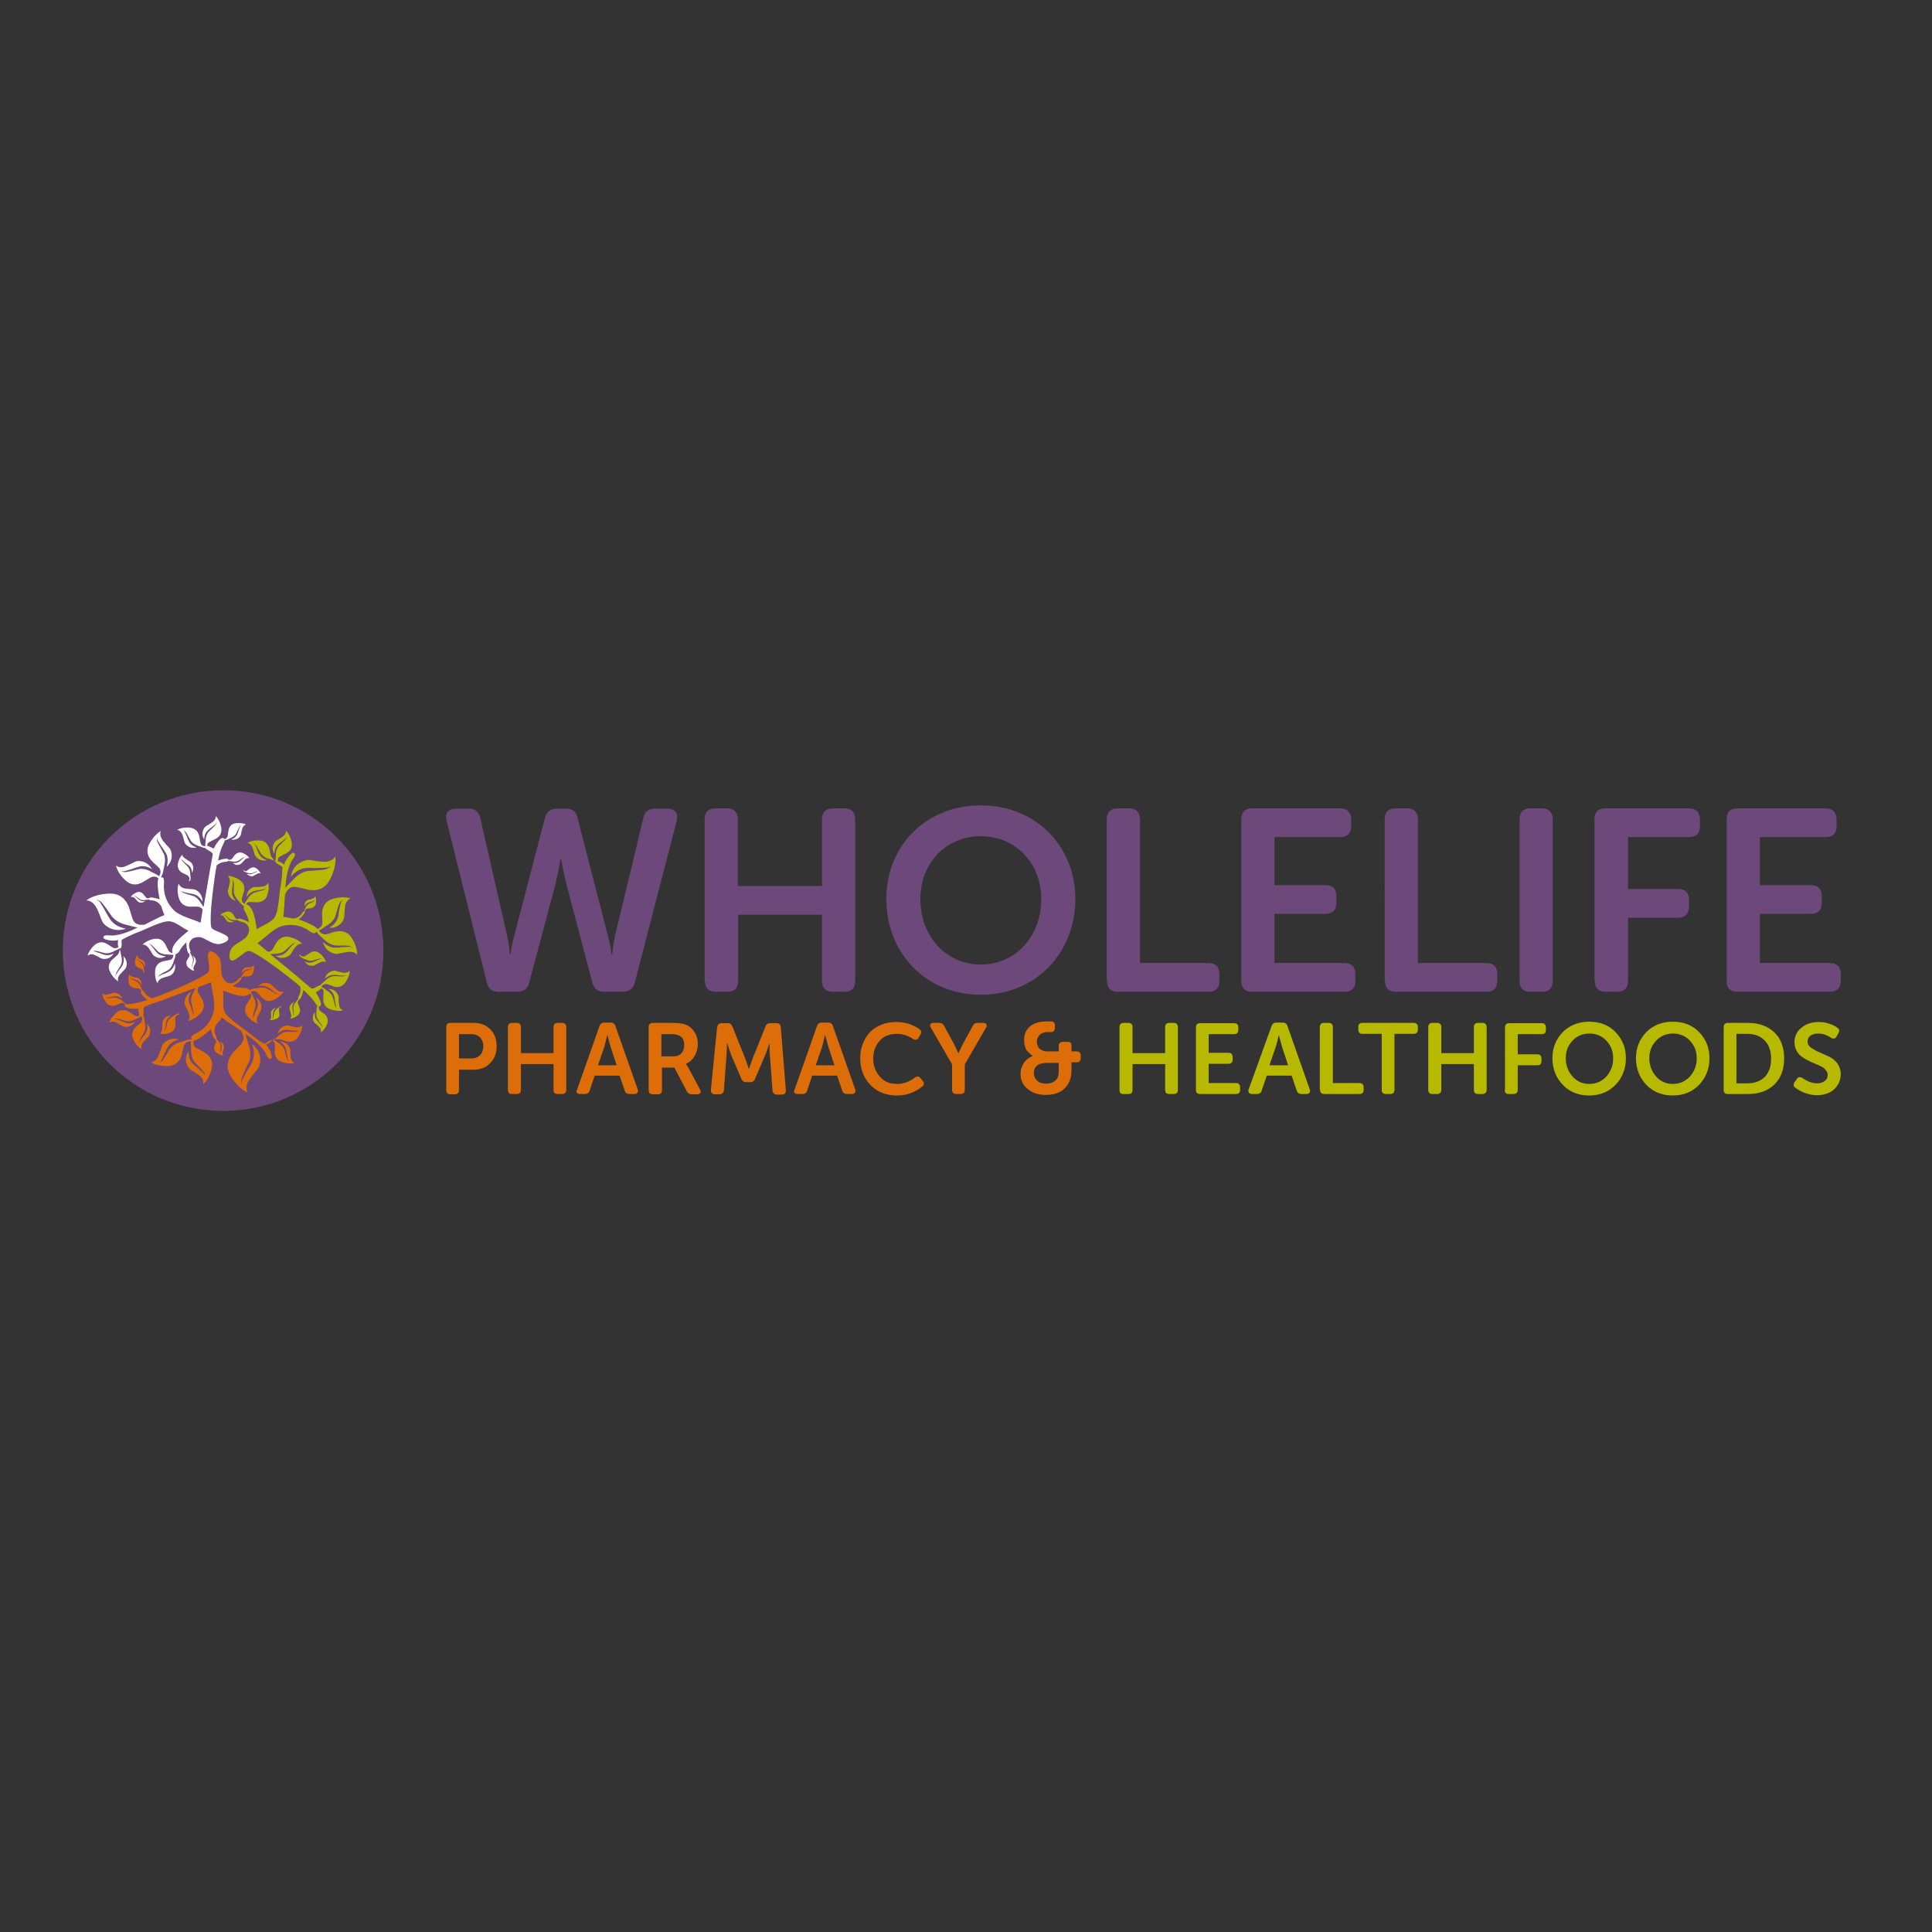 <?xml version="1.0" encoding="utf-8"?>
<!-- Generator: Adobe Illustrator 19.2.1, SVG Export Plug-In . SVG Version: 6.00 Build 0)  -->
<svg version="1.1" id="layer" xmlns="http://www.w3.org/2000/svg" xmlns:xlink="http://www.w3.org/1999/xlink" x="0px" y="0px"
	 viewBox="0 0 652 652" style="enable-background:new 0 0 652 652;" xml:space="preserve">
<rect x="0" y="0" width="652" height="652" fill="#333333" stroke="none"/>
<style type="text/css">
	.st0{fill:#6C487B;}
	.st1{fill-rule:evenodd;clip-rule:evenodd;fill:#DD6D09;}
	.st2{fill-rule:evenodd;clip-rule:evenodd;fill:#B7B800;}
	.st3{fill-rule:evenodd;clip-rule:evenodd;fill:#FFFFFF;}
	.st4{fill:#DD6D09;}
	.st5{fill:#B7B800;}
</style>
<path class="st0" d="M129.4,320.8c0,29.9-24.2,54.1-54.1,54.1c-29.9,0-54.1-24.2-54.1-54.1c0-29.9,24.2-54.1,54.1-54.1
	C105.2,266.6,129.4,290.9,129.4,320.8"/>
<path class="st1" d="M54.7,347.6c0.1-0.4,0.1-0.9,0.1-1.4c0-0.5-0.1-1.1,0.1-1.6c0.5-1.2,1.5-1.7,2.3-1.8c0.2,0,0.3,0,0.5,0
	c0,0,0,0,0,0c0,0,0,0,0,0c-1.6,1-1.6,2.1-1.7,2.5c-0.1,0.5-0.1,1-0.2,1.5c-0.1,0.5-0.1,1.1-0.5,1.5c0,0,0,0,0,0
	c0.2-0.1,0.3-0.3,0.4-0.5c0.3-0.3,0.6-2.1,0.7-2.5c0.2-1.2,1.3-1.9,1.8-2.2c0.6-0.4,1-0.8,1.6-1c0.1,0,0.3-0.1,0.4-0.1
	c0.1,0.1,0.4,0.2,0.4,0.3l-0.2,0.1c-0.1,0.1-0.3,0.1-0.4,0.1c-0.5,0.2-0.8,0.6-0.9,1.1c0,0.3,0.1,1.6,0.1,2c0,1.1-0.3,2-1.2,2.6
	c-0.8,0.5-2.8,1-4.1,0.7c0,0-0.1,0-0.1,0c0,0,0.1,0,0.1,0c0.2-0.1,0.3-0.2,0.5-0.4C54.5,348.1,54.6,347.9,54.7,347.6 M94.3,350.7
	c0.3,0,1.9,0.6,2.3,0.7c1.3,0.3,2.5,0.2,3.4-0.7c0.9-0.8,2-3,2-4.6c0,0,0-0.1,0-0.1c0,0-0.1,0.1-0.1,0.1c-0.2,0.2-0.4,0.3-0.6,0.4
	c-0.3,0.1-0.7,0.2-1,0.2c-0.5,0-1.1-0.2-1.7-0.3c-0.6-0.1-1.3-0.4-1.9-0.3c-1.6,0.2-2.5,1.2-2.8,2.2c-0.1,0.2-0.1,0.4-0.2,0.6
	c0,0,0,0,0,0c0,0,0,0,0,0c1.6-1.6,3-1.3,3.5-1.3c0.6,0,1.2,0.2,1.8,0.2c0.7,0,1.4,0.2,2-0.1c0,0,0,0,0,0c-0.2,0.2-0.5,0.3-0.7,0.4
	c-0.5,0.2-2.6,0.1-3.2,0.1c-1.5-0.1-2.7,1-3.2,1.4c-0.6,0.6-1.2,0.9-1.6,1.6c0,0.1-0.1,0.1-0.1,0.2c-0.6-1.2-2.6,1.1-3.1,0.8
	c-1.8-1-4.1-2.8-5.7-4.1c-1.9-1.5-6.3-4.3-7.5-6.4c-1-1.9-0.3-5.2-0.6-7.4c2.3,0.8,6.2,2.6,8.6,1.4c0.3-0.1,0.5-0.3,0.6-0.5
	c0.3,0.5,0.3,1,0.1,1.5c-0.1,0.3-1.1,1.7-1.3,2.1c-0.7,1.2-0.8,2.3-0.2,3.5c0.5,1,2.3,2.7,3.9,3.1c0,0,0.1,0,0.1,0
	c0,0,0-0.1-0.1-0.1c-0.1-0.2-0.2-0.4-0.3-0.7c-0.1-0.3,0-0.7,0-1c0.1-0.5,0.5-1,0.7-1.5c0.3-0.6,0.8-1.2,0.8-1.8
	c0.2-1.6-0.6-2.7-1.3-3.3c-0.2-0.1-0.4-0.3-0.5-0.4c0,0,0,0,0,0c0,0,0,0,0,0c1.1,2,0.5,3.2,0.3,3.7c-0.2,0.6-0.5,1.1-0.7,1.7
	c-0.2,0.6-0.6,1.3-0.4,1.9c0,0,0,0,0,0c-0.1-0.3-0.1-0.5-0.2-0.8c-0.1-0.5,0.6-2.6,0.7-3.1c0.5-1.4-0.2-2.9-0.5-3.4
	c-0.4-0.7-0.5-1.3-1-1.9c0.1,0,0.2-0.1,0.3-0.1c0.6-0.3,1.2-0.2,1.8,0.2c0.3,0.2,1.3,1.5,1.6,1.8c0.9,0.9,2,1.4,3.3,1.1
	c1.1-0.2,3.2-1.6,4.1-3c0,0,0-0.1,0-0.1c0,0-0.1,0-0.1,0c-0.2,0.1-0.5,0.1-0.7,0.1c-0.3,0-0.7-0.1-1-0.3c-0.5-0.3-0.9-0.7-1.3-1.1
	c-0.5-0.4-0.9-1-1.5-1.3c-1.5-0.6-2.8-0.2-3.5,0.4c-0.2,0.1-0.3,0.3-0.5,0.4c0,0,0,0,0,0l0,0c2.2-0.5,3.2,0.4,3.7,0.6
	c0.5,0.3,1,0.8,1.5,1.1c0.6,0.4,1.1,0.9,1.7,0.9c0,0,0,0,0,0c-0.3,0.1-0.5,0-0.8-0.1c-0.5-0.1-2.3-1.3-2.8-1.5
	c-1.2-0.8-2.8-0.5-3.5-0.4c-0.8,0.2-1.5,0.2-2.2,0.5c-0.2,0.1-0.3,0.2-0.5,0.2c0-0.1-0.1-0.1-0.2-0.2c0,0-0.1,0-0.1,0
	c-0.3-0.3-0.8-0.5-1.6-0.5c-1.3,0-2.6-0.2-3.7-0.6c1.1-0.7,2.3-1.6,2.7-2.2c0,0,0,0,0,0l0,0c0.1-0.1,0.1-0.2,0.1-0.3h0
	c0,0,0-0.1,0-0.1c0.1-0.4,0.4-0.6,0.8-0.7c0.2,0,1.1,0,1.4,0c0.8,0,1.4-0.3,1.7-0.9c0.3-0.6,0.6-2,0.3-2.9c0,0,0,0,0-0.1
	c0,0,0,0,0,0.1c-0.1,0.1-0.1,0.2-0.2,0.3c-0.1,0.1-0.3,0.2-0.5,0.3c-0.3,0.1-0.6,0.1-1,0.1c-0.4,0-0.8,0-1.1,0.1
	c-0.8,0.4-1.1,1.1-1.2,1.6c0,0.1,0,0.2,0,0.4c0,0,0,0,0,0l0,0c0.6-1.1,1.4-1.2,1.7-1.3c0.3-0.1,0.7-0.1,1-0.2
	c0.4-0.1,0.8-0.1,1.1-0.4c0,0,0,0,0,0c-0.1,0.1-0.2,0.2-0.3,0.3c-0.2,0.2-1.4,0.5-1.7,0.6c-0.8,0.2-1.3,1-1.5,1.3
	c-0.2,0.4-0.5,0.7-0.6,1.1c-0.3-0.2-0.7,0.3-1.1,0.8c-0.9,0.9-2.1,1.6-3.7,0.8c-0.9-0.7-1.5-1.7-1.7-2.7c-0.3-2,0-3.8-0.7-5.4
	c-0.7-1.5-4.3-4.3-3.9-0.3c0.5,5,1.2,4.5-2.3,6.6c-3.1,1.8-10.6,5.1-16.5,7.2c-0.9-0.3-1.8-0.8-2.3-1.5c-0.4-0.6-0.7-1.3-1.1-1.1
	c-0.1-0.5-0.3-0.8-0.5-1.3c-0.1-0.4-0.6-1.4-1.5-1.8c-0.3-0.2-1.6-0.7-1.8-1c-0.1-0.1-0.3-0.2-0.3-0.4c0,0,0,0,0,0
	c0.2,0.3,0.7,0.5,1.1,0.6c0.3,0.2,0.8,0.3,1.1,0.4c0.3,0.1,1.2,0.4,1.7,1.8c0,0,0,0,0,0c0,0,0,0,0,0c0-0.1,0-0.3,0-0.4
	c0-0.6-0.2-1.5-1.1-2.1c-0.3-0.2-0.8-0.2-1.2-0.3c-0.3-0.1-0.7-0.2-1.1-0.3c-0.2-0.1-0.4-0.2-0.5-0.4c-0.1-0.1-0.2-0.3-0.2-0.4
	c0,0,0,0,0-0.1c0,0,0,0.1,0,0.1c-0.5,1-0.4,2.6-0.2,3.3c0.3,0.8,0.9,1.2,1.8,1.4c0.3,0.1,1.4,0.2,1.6,0.2c0.4,0.1,0.7,0.4,0.7,0.9
	c0,0,0,0.1,0,0.2l0,0c0,0.1,0,0.2,0,0.4l0,0c0,0,0,0,0,0c0.2,0.6,1.1,1.5,2,2.4c-2.4,0.8-4.3,1.2-5.5,1.3c-0.7,0-1.2,0.1-1.5,0.2
	c0,0,0,0,0-0.1c-0.4-0.5-0.9-0.7-1.4-1.2c-0.4-0.3-1.5-1.1-2.7-1c-0.4,0-2.2,0.3-2.6,0.1c-0.2-0.1-0.4-0.1-0.6-0.2c0,0,0,0,0,0
	c0.5,0.2,1.1,0,1.6,0c0.5-0.1,1-0.2,1.5-0.3c0.4-0.1,1.5-0.3,2.9,0.8c0,0,0,0,0,0c0,0,0,0,0,0c-0.1-0.2-0.1-0.3-0.2-0.5
	c-0.4-0.7-1.1-1.5-2.4-1.6c-0.5,0-1,0.3-1.5,0.4c-0.4,0.1-0.9,0.3-1.3,0.3c-0.3,0-0.6,0-0.8-0.1c-0.2-0.1-0.3-0.2-0.5-0.3
	c0,0,0,0-0.1-0.1c0,0,0,0.1,0,0.1c0.1,1.3,1.2,3.1,1.9,3.6c0.8,0.6,1.8,0.7,2.8,0.3c0.3-0.1,1.6-0.7,1.8-0.7c0.5-0.1,1,0.1,1.3,0.4
	c-0.5,0.4,0,1,0.9,1.3c0.7,0.2,2.3,0.3,3.5,0.2c0,0,0.1,1.5,0.2,2.1c0,0.1,0.1,0.2,0.1,0.3c-0.4,0.2-0.9,0.2-1.4,0
	c-0.3-0.1-1.6-1.1-2-1.3c-1.1-0.7-2.3-0.8-3.5-0.3c-1,0.5-2.7,2.3-3.2,3.9c0,0,0,0.1,0,0.1c0,0,0.1,0,0.1-0.1
	c0.2-0.1,0.4-0.2,0.7-0.3c0.3-0.1,0.7,0,1,0.1c0.5,0.1,1,0.5,1.5,0.7c0.6,0.3,1.1,0.8,1.8,0.9c1.6,0.2,2.7-0.5,3.3-1.3
	c0.1-0.2,0.3-0.3,0.4-0.5c0,0,0,0,0,0c0,0,0,0,0,0c-2,1.1-3.2,0.5-3.7,0.3c-0.6-0.2-1.1-0.5-1.7-0.7c-0.6-0.2-1.3-0.6-1.9-0.4
	c0,0,0,0-0.1,0c0.3-0.1,0.5-0.1,0.8-0.2c0.5-0.1,2.5,0.6,3.1,0.8c1.4,0.5,2.9-0.2,3.5-0.5c0.6-0.3,1.2-0.5,1.8-0.9
	c0.1,0,0.1,0,0.2,0c0,0,0,0.1,0.1,0.1c0.3,0.6,0.2,1.2-0.2,1.8c-0.2,0.3-1.5,1.3-1.8,1.6c-0.9,0.9-1.4,2-1.1,3.3
	c0.2,1.1,1.5,3.3,3,4.1c0,0,0.1,0,0.1,0c0,0,0-0.1,0-0.1c-0.1-0.2-0.1-0.5-0.1-0.7c0-0.3,0.2-0.7,0.3-1c0.3-0.5,0.7-0.9,1.1-1.3
	c0.4-0.5,1-0.9,1.3-1.5c0.6-1.5,0.2-2.8-0.4-3.5c-0.1-0.2-0.3-0.3-0.4-0.5c0,0,0,0,0,0c0,0,0,0,0,0c0.5,2.2-0.4,3.2-0.7,3.7
	c-0.3,0.5-0.8,0.9-1.1,1.4c-0.4,0.6-0.9,1.1-0.9,1.7c0,0,0,0,0,0c-0.1-0.3,0-0.5,0.1-0.8c0.1-0.5,1.3-2.3,1.5-2.8
	c0.8-1.2,0.5-2.8,0.4-3.5c-0.2-0.8-0.1-1.5-0.5-2.2c0,0,0-0.1-0.1-0.1c0.4-0.5-0.2-2.9,0.7-3.2c1.8-0.7,4.5-1.6,5.9-2.1
	c3.7-1.4,7.4-2.8,11.1-4.1c-0.2,0.4-0.4,0.8-0.6,1.3c-0.4,0.6-1.2,2.3-0.8,3.9c0.1,0.6,0.8,2.9,0.7,3.5c-0.1,0.3,0,0.6-0.2,0.9
	c0,0,0,0,0-0.1c0.2-0.7-0.2-1.5-0.4-2.2c-0.2-0.6-0.5-1.3-0.7-1.9c-0.2-0.5-0.8-1.9,0.6-4.2c0,0,0,0,0,0c0,0,0,0,0,0
	c-0.2,0.1-0.4,0.3-0.6,0.4c-0.9,0.6-1.8,1.9-1.7,3.7c0.1,0.7,0.6,1.4,0.9,2c0.2,0.6,0.6,1.2,0.7,1.8c0.1,0.4,0.1,0.8,0,1.2
	c-0.1,0.3-0.2,0.5-0.3,0.7c0,0,0,0.1-0.1,0.1c0.1,0,0.1,0,0.2,0c1.8-0.4,4-2.2,4.6-3.4c0.7-1.3,0.6-2.6-0.1-3.9
	c-0.2-0.5-1.3-2-1.4-2.4c-0.2-0.6-0.1-1.2,0.2-1.7c1.4-0.5,2.8-1,4.2-1.6c0.3,2.8,1.6,7.1,0.9,9.8c-0.6,2.7-2.4,5.5-5.1,7
	c-1.5,0.8-3.2,1.4-2.2,2.5c-0.2,0-0.4,0-0.6,0c-1.1,0-1.9,0.5-3.1,0.8c-0.9,0.2-3,1-4,2.7c-0.4,0.6-1.8,3.3-2.4,3.7
	c-0.3,0.2-0.6,0.5-1,0.6c0,0,0,0,0,0c0.8-0.5,1.1-1.5,1.5-2.3c0.4-0.7,0.7-1.6,1.1-2.3c0.3-0.6,1-2.4,4.1-3.2c0,0,0,0,0.1,0
	c0,0,0,0,0,0c-0.3-0.1-0.6-0.1-0.9-0.2c-1.4-0.2-3.2,0.1-4.6,1.8c-0.5,0.7-0.6,1.7-1,2.5c-0.3,0.7-0.5,1.5-0.9,2.2
	c-0.3,0.4-0.6,0.8-1,1c-0.3,0.2-0.6,0.3-0.9,0.4c0,0-0.1,0-0.2,0c0.1,0,0.1,0.1,0.1,0.1c1.9,1.2,5.4,1.4,6.9,1
	c1.7-0.5,2.8-1.8,3.3-3.5c0.2-0.6,0.6-2.9,0.8-3.3c0.4-0.9,1.1-1.3,2-1.4c0.1,0,0.3,0,0.4,0c-0.2,1,0,1.8,0,2.9
	c0,0.9,0.1,3.2,1.6,4.6c0.5,0.6,2.7,2.6,2.9,3.3c0.1,0.4,0.3,0.7,0.3,1.1c0,0,0,0,0-0.1c-0.2-0.9-1.1-1.4-1.8-2.1
	c-0.6-0.6-1.3-1.1-1.9-1.6c-0.5-0.5-2-1.6-2-4.7c0,0,0,0,0-0.1c0,0,0,0,0,0c-0.1,0.3-0.3,0.5-0.4,0.8c-0.6,1.3-0.8,3.1,0.5,4.9
	c0.5,0.7,1.5,1.1,2.2,1.6c0.6,0.5,1.4,0.9,1.9,1.4c0.3,0.4,0.6,0.8,0.7,1.2c0.1,0.3,0.1,0.7,0.1,1c0,0,0,0.1,0,0.2
	c0.1,0,0.1-0.1,0.2-0.1c1.7-1.6,2.8-4.8,2.8-6.4c0-1.8-1-3.1-2.5-4.1c-0.5-0.3-2.6-1.4-3-1.6c-0.7-0.5-0.9-1.3-0.8-2.1l0,0
	c0,0,0,0,0,0c0-0.1,0-0.1,0-0.2c0,0,0,0,0-0.1c1,0,3.6-1.8,5.9-3.9c0.2,1.2,0.7,2.6,1,3.1c0,0,0,0,0,0l0,0c0.1,0.1,0.2,0.2,0.3,0.2
	c0,0,0.1,0.1,0.1,0.1c0.3,0.3,0.4,0.6,0.3,0.9c0,0.2-0.4,1-0.5,1.3c-0.2,0.7-0.2,1.4,0.3,2c0.4,0.5,1.6,1.3,2.6,1.3c0,0,0,0,0.1,0
	c0,0,0,0,0,0c-0.1-0.1-0.2-0.2-0.2-0.3c-0.1-0.2-0.1-0.4-0.1-0.6c0-0.3,0.1-0.6,0.2-0.9c0.1-0.3,0.3-0.7,0.3-1.1
	c-0.1-0.9-0.6-1.5-1.1-1.7c-0.1-0.1-0.2-0.1-0.3-0.1c0,0,0,0,0,0l0,0c0.8,1,0.6,1.8,0.6,2c0,0.3-0.1,0.7-0.2,1c0,0.4-0.2,0.8,0,1.1
	c0,0,0,0,0,0c-0.1-0.1-0.1-0.3-0.2-0.4c-0.1-0.3,0.1-1.5,0.1-1.8c0.1-0.8-0.4-1.6-0.7-1.9c-0.3-0.4-0.5-0.7-0.8-1
	c0.3-0.2-0.1-0.8-0.3-1.3c-0.6-1.2-0.2-2.9,0.4-3.6c0.7-0.8,1.4-1.5,1.8-2.2c1.7,1.4,4,2.8,6.3,4.3l0,0c0.2,0.3,0.4,0.6,0.5,0.9
	c0.6,1.1,0.7,2.2,0,3.3c-0.3,0.5-2.5,2.7-3.1,3.4c-1.6,1.9-2.2,4-1.5,6.3c0.7,2.1,3.5,5.8,6.3,7c0.1,0,0.1,0,0.2,0.1
	c0-0.1-0.1-0.1-0.1-0.2c-0.2-0.4-0.3-0.9-0.3-1.3c0-0.7,0.1-1.3,0.4-1.9c0.4-0.9,1.2-1.8,1.8-2.6c0.7-1,1.8-1.9,2.1-3
	c0.9-2.9-0.2-5.2-1.5-6.5c-0.3-0.3-0.6-0.6-0.9-0.8c0,0,0,0,0,0c0,0,0,0,0,0.1c1.4,4-0.1,6.1-0.5,6.9c-0.5,1-1.2,1.9-1.7,2.9
	c-0.6,1.1-1.4,2.2-1.4,3.4c0,0,0,0.1,0,0.1c-0.2-0.5-0.1-1,0-1.5c0-1,1.9-4.5,2.3-5.5c1.3-2.4,0.5-5.4,0-6.5c-0.4-1.2-0.5-2.3-1-3.4
	c2.6,1.8,5,3.7,6.4,5.8c1,1.5,1.2,3.2,2.4,2.5c0.6-0.4-0.8-3.9-1.9-4.7c0.5-0.1,1.6-0.6,2-1.3c0,0,0.1,0,0.1,0c0,0,0,0,0,0l0,0
	c0.6,0.3,0.9,0.7,1,1.3c0,0.3-0.1,2-0.1,2.4c0,1.3,0.5,2.4,1.6,3.1c1,0.6,3.4,1.2,5,0.7c0,0,0.1,0,0.1-0.1c0,0-0.1,0-0.1,0
	c-0.2-0.1-0.4-0.3-0.6-0.4c-0.2-0.3-0.4-0.6-0.5-0.9c-0.2-0.5-0.1-1.1-0.2-1.7c-0.1-0.6,0.1-1.4-0.2-1.9c-0.6-1.5-1.9-2-2.8-2.2
	c-0.2,0-0.4,0-0.6,0c0,0,0,0,0,0c0,0,0,0,0,0c1.9,1.2,2.1,2.5,2.2,3c0.1,0.6,0.2,1.2,0.3,1.8c0.1,0.6,0.2,1.4,0.6,1.9c0,0,0,0,0,0
	c-0.2-0.1-0.4-0.4-0.5-0.6c-0.3-0.4-0.8-2.5-0.9-3c-0.3-1.4-1.7-2.4-2.2-2.7c-0.7-0.4-1.1-0.9-1.8-1.1c0.1-0.1,0.1-0.2,0.2-0.2
	C93.1,350.9,93.6,350.6,94.3,350.7 M46.7,326.6c0.2,0.1,1,0.4,1.2,0.5c0.3,0.2,0.4,0.5,0.4,0.8c0,0.1,0,0.2,0,0.3l0,0.2
	c0,0,0.2-0.1,0.3-0.2c0-0.1,0-0.2,0-0.3c0.1-0.4-0.1-0.8-0.1-1.2c0-0.3-0.2-1.2-0.8-1.7c-0.2-0.2-1.1-0.9-1.3-1.1
	c-0.1-0.1-0.2-0.2-0.2-0.4c0,0,0,0,0,0c0.1,0.3,0.5,0.5,0.8,0.7c0.2,0.2,0.5,0.3,0.8,0.5c0.2,0.2,0.8,0.5,1,1.7c0,0,0,0,0,0
	c0,0,0,0,0,0c0-0.1,0.1-0.2,0.1-0.3c0.2-0.5,0.1-1.2-0.4-1.8c-0.2-0.2-0.6-0.3-0.9-0.5c-0.3-0.1-0.6-0.3-0.8-0.5
	c-0.1-0.1-0.3-0.3-0.3-0.4c-0.1-0.1-0.1-0.2-0.1-0.4c0,0,0,0,0-0.1c0,0,0,0-0.1,0c-0.6,0.7-0.8,2-0.8,2.6
	C45.7,325.9,46.1,326.3,46.7,326.6"/>
<path class="st2" d="M108.5,324.6c-0.4,0.1-0.8,0.4-1.3,0.6c-0.5,0.2-0.9,0.6-1.4,0.7c-1.3,0.2-2.2-0.4-2.7-1.1
	c-0.1-0.1-0.2-0.3-0.3-0.4l0,0l0,0c1.6,0.9,2.6,0.4,3,0.2c0.5-0.2,0.9-0.4,1.4-0.6c0.5-0.2,1-0.5,1.6-0.4c0,0,0,0,0,0
	c-0.2-0.1-0.4-0.1-0.6-0.1c-0.4-0.1-2.1,0.5-2.5,0.6c-1.1,0.4-2.3-0.2-2.8-0.4c-0.6-0.3-1.2-0.4-1.6-0.9c-0.1-0.1-0.2-0.2-0.3-0.3
	c0-0.1,0-0.4,0-0.5l0.2,0.2c0.1,0.1,0.2,0.2,0.3,0.3c0.4,0.3,0.9,0.4,1.4,0.2c0.2-0.1,1.3-0.9,1.7-1.1c0.9-0.6,1.9-0.7,2.8-0.2
	c0.8,0.4,2.2,1.9,2.6,3.2c0,0,0,0.1,0,0.1c0,0-0.1,0-0.1,0c-0.2-0.1-0.3-0.2-0.5-0.2C109.1,324.5,108.8,324.5,108.5,324.6
	 M91.4,288.8c-0.1-0.3-0.4-1.9-0.5-2.4c-0.4-1.3-1.1-2.2-2.3-2.6c-1.1-0.3-3.6-0.3-5,0.6c0,0-0.1,0-0.1,0.1c0,0,0.1,0,0.1,0
	c0.2,0,0.5,0.1,0.7,0.3c0.3,0.2,0.5,0.5,0.7,0.8c0.3,0.5,0.4,1.1,0.6,1.6c0.2,0.6,0.3,1.4,0.7,1.8c1,1.3,2.3,1.5,3.3,1.4
	c0.2,0,0.4-0.1,0.6-0.1c0,0,0,0,0,0c0,0,0,0,0,0c-2.2-0.6-2.6-1.9-2.9-2.4c-0.3-0.5-0.5-1.1-0.7-1.7c-0.3-0.6-0.5-1.3-1.1-1.6
	c0,0,0,0,0,0c0.3,0.1,0.5,0.3,0.7,0.5c0.4,0.3,1.4,2.2,1.7,2.7c0.7,1.3,2.2,1.9,2.8,2c0.8,0.2,1.4,0.6,2.2,0.6c0.1,0,0.2,0,0.2,0
	c-0.7,1.1,2.2,1.7,2.2,2.3c0,2.1-0.3,4.9-0.7,7c-0.4,2.3-0.6,7.6-1.8,9.7c-1.1,1.9-4.3,2.9-6.1,4.2c-0.5-2.3-0.8-6.7-3-8.2
	c-0.3-0.2-0.5-0.2-0.7-0.2c0.3-0.5,0.7-0.8,1.3-0.8c0.3,0,2,0.1,2.4,0.1c1.3,0,2.4-0.5,3.1-1.5c0.6-1,1.2-3.4,0.7-5
	c0,0,0-0.1-0.1-0.1c0,0,0,0.1,0,0.1c-0.1,0.2-0.3,0.4-0.4,0.6c-0.3,0.2-0.6,0.4-0.9,0.5c-0.5,0.1-1.1,0.1-1.7,0.2
	c-0.6,0.1-1.4-0.1-1.9,0.1c-1.5,0.6-2.1,1.8-2.2,2.8c0,0.2,0,0.4-0.1,0.6c0,0,0,0,0,0c0,0,0,0,0,0c1.2-1.9,2.5-2,3-2.2
	c0.6-0.1,1.2-0.1,1.8-0.3c0.6-0.1,1.4-0.2,1.9-0.6c0,0,0,0,0,0c-0.1,0.2-0.4,0.4-0.6,0.5c-0.4,0.3-2.5,0.7-3,0.9
	c-1.4,0.3-2.4,1.6-2.7,2.2c-0.4,0.7-0.9,1.1-1.1,1.8c-0.1-0.1-0.2-0.1-0.2-0.2c-0.5-0.4-0.8-0.9-0.7-1.6c0-0.3,0.6-1.9,0.7-2.3
	c0.3-1.3,0.2-2.5-0.7-3.4c-0.8-0.9-3-2-4.6-2c0,0-0.1,0-0.1,0c0,0,0.1,0.1,0.1,0.1c0.2,0.2,0.3,0.4,0.4,0.6c0.1,0.3,0.2,0.7,0.2,1
	c0,0.5-0.2,1.1-0.3,1.7c-0.1,0.6-0.4,1.3-0.4,1.9c0.2,1.6,1.2,2.5,2.1,2.9c0.2,0.1,0.4,0.1,0.6,0.2c0,0,0,0,0,0c0,0,0,0,0,0
	c-1.6-1.7-1.3-3-1.3-3.5c0-0.6,0.2-1.2,0.2-1.8c0-0.7,0.2-1.4-0.1-2c0,0,0,0,0,0c0.2,0.2,0.2,0.5,0.4,0.7c0.2,0.5,0.1,2.6,0.1,3.2
	c-0.1,1.5,1,2.7,1.4,3.2c0.6,0.6,0.9,1.2,1.6,1.7c0.1,0.1,0.3,0.2,0.4,0.3c0,0.1,0,0.2-0.1,0.2c0,0,0,0,0.1,0.1
	c-0.1,0.4,0,1,0.4,1.6c0.7,1.1,1.1,2.3,1.3,3.5c-1.1-0.6-2.6-1.2-3.2-1.2l0,0l0,0c-0.1,0-0.3,0-0.3,0.1v0c0,0-0.1,0-0.1,0
	c-0.4,0.1-0.7,0-1-0.3c-0.1-0.1-0.5-1-0.7-1.2c-0.4-0.6-1-1-1.7-1c-0.7,0-2,0.5-2.6,1.2c0,0,0,0,0,0.1c0,0,0,0,0.1,0
	c0.1,0,0.3,0,0.4,0c0.2,0.1,0.4,0.2,0.5,0.3c0.2,0.2,0.4,0.5,0.6,0.8c0.2,0.3,0.4,0.7,0.7,0.9c0.7,0.5,1.5,0.4,2,0.2
	c0.1,0,0.2-0.1,0.3-0.2c0,0,0,0,0,0c0,0,0,0,0,0c-1.3,0-1.8-0.6-2-0.8c-0.2-0.2-0.4-0.5-0.7-0.8c-0.3-0.3-0.5-0.6-0.9-0.7
	c0,0,0,0,0,0c0.2,0,0.3,0.1,0.4,0.1c0.3,0.1,1.1,1,1.4,1.2c0.6,0.6,1.5,0.6,1.9,0.6c0.5,0,0.8,0.1,1.3,0c0,0.4,0.6,0.4,1.2,0.6
	c1.2,0.3,2.4,1,2.5,2.8c-0.2,1.2-0.7,2.2-1.5,2.8c-1.6,1.3-3.3,1.8-4.4,3.3c-1,1.3-1.6,5.9,1.7,3.5c4.1-2.9,3.3-3.3,6.9-1.3
	c3.1,1.8,9.7,6.6,14.5,10.7c0.2,0.9,0.2,1.9-0.2,2.7c-0.3,0.6-0.7,1.3-0.4,1.5c-0.4,0.3-0.6,0.7-0.9,1.1c-0.3,0.3-0.9,1.2-0.8,2.1
	c0,0.3,0.2,1.8,0.1,2.1c-0.1,0.2-0.1,0.3-0.2,0.5c0,0,0,0,0,0c0.2-0.4,0-0.9,0-1.3c0-0.4-0.2-0.8-0.2-1.2c0-0.3-0.3-1.2,0.7-2.3l0,0
	c0,0,0,0,0,0c-0.1,0.1-0.3,0.1-0.4,0.2c-0.6,0.3-1.2,0.9-1.3,2c0,0.4,0.2,0.8,0.3,1.2c0.1,0.4,0.2,0.7,0.3,1.1c0,0.2,0,0.5-0.1,0.7
	c-0.1,0.1-0.1,0.3-0.3,0.4c0,0,0,0-0.1,0.1c0,0,0.1,0,0.1,0c1.1-0.1,2.5-0.9,2.9-1.5c0.5-0.7,0.6-1.4,0.3-2.3
	c-0.1-0.3-0.5-1.3-0.6-1.5c-0.1-0.4,0.1-0.8,0.4-1.1c0,0,0.1-0.1,0.1-0.1h0c0.1,0,0.2-0.1,0.3-0.2l0,0c0,0,0,0,0,0
	c0.4-0.5,0.8-1.7,1.1-3c1.8,1.7,3.2,3.1,3.8,4.1c0.3,0.6,0.7,1,0.9,1.2c0,0,0,0,0,0.1c-0.3,0.6-0.2,1.2-0.3,1.8
	c-0.1,0.5-0.2,1.9,0.5,2.8c0.2,0.4,1.3,1.8,1.4,2.2c0,0.2,0.1,0.4,0.1,0.6c0,0,0,0,0,0c-0.1-0.5-0.5-0.9-0.8-1.4
	c-0.3-0.4-0.7-0.7-1-1.1c-0.2-0.3-1-1.1-0.7-2.9c0,0,0,0,0,0c0,0,0,0,0,0c-0.1,0.1-0.2,0.3-0.3,0.4c-0.4,0.7-0.7,1.7-0.1,2.9
	c0.2,0.4,0.8,0.8,1.1,1.1c0.3,0.3,0.7,0.6,1,1c0.2,0.2,0.3,0.5,0.3,0.8c0,0.2,0,0.4,0,0.6c0,0,0,0,0,0.1c0,0,0.1,0,0.1-0.1
	c1.1-0.7,2.1-2.5,2.2-3.5c0.1-1-0.3-1.9-1.1-2.6c-0.3-0.2-1.4-1-1.6-1.2c-0.4-0.4-0.4-0.9-0.3-1.4c0.6,0.2,0.9-0.5,0.6-1.5
	c-0.2-0.7-0.9-2.1-1.6-3.2c0,0,1.3-0.8,1.7-1.2c0.1-0.1,0.2-0.2,0.2-0.2c0.4,0.3,0.7,0.6,0.7,1.2c0,0.3-0.1,2-0.1,2.4
	c0,1.3,0.4,2.4,1.5,3.1c1,0.6,3.4,1.2,5,0.8c0,0,0.1,0,0.1-0.1c0,0-0.1,0-0.1,0c-0.2-0.1-0.4-0.3-0.6-0.4c-0.2-0.3-0.4-0.6-0.5-0.9
	c-0.1-0.5-0.1-1.1-0.2-1.7c-0.1-0.6,0.1-1.4-0.1-1.9c-0.6-1.5-1.8-2.1-2.8-2.2c-0.2,0-0.4,0-0.6-0.1c0,0,0,0,0,0c0,0,0,0,0,0
	c1.9,1.2,2,2.6,2.1,3.1c0.1,0.6,0.1,1.2,0.3,1.8c0.1,0.6,0.1,1.4,0.6,1.9c0,0,0,0,0,0c-0.2-0.2-0.4-0.4-0.5-0.6
	c-0.3-0.4-0.7-2.5-0.9-3c-0.3-1.4-1.6-2.4-2.2-2.7c-0.6-0.4-1-0.8-1.6-1.1c0-0.1,0-0.1-0.1-0.2c0,0,0.1-0.1,0.1-0.1
	c0.4-0.5,1-0.8,1.6-0.7c0.3,0,1.9,0.6,2.3,0.8c1.3,0.4,2.5,0.2,3.4-0.6c0.9-0.8,2.1-3,2.1-4.6c0,0,0-0.1,0-0.1c0,0-0.1,0.1-0.1,0.1
	c-0.2,0.2-0.4,0.3-0.6,0.4c-0.3,0.1-0.7,0.2-1,0.2c-0.5,0-1.1-0.2-1.7-0.3c-0.6-0.1-1.3-0.5-1.9-0.4c-1.6,0.2-2.5,1.2-2.9,2.1
	c-0.1,0.2-0.1,0.4-0.2,0.6l0,0c0,0,0,0,0,0c1.7-1.5,3-1.3,3.5-1.3c0.6,0,1.2,0.2,1.8,0.2c0.7,0,1.4,0.2,2-0.1c0,0,0,0,0.1,0
	c-0.2,0.2-0.5,0.2-0.7,0.3c-0.5,0.2-2.6,0-3.2,0c-1.5-0.1-2.7,0.9-3.2,1.4c-0.6,0.6-1.2,0.9-1.7,1.6c0,0,0,0.1-0.1,0.1
	c-0.7-0.1-2.4,1.6-3.1,1c-1.5-1.2-3.7-3.1-4.7-4c-3-2.5-6.1-5-9.1-7.5c0.4,0,0.9-0.1,1.4-0.1c0.7,0,2.6-0.1,3.7-1.2
	c0.5-0.4,2.2-2.2,2.7-2.3c0.3-0.1,0.6-0.3,0.9-0.3c0,0,0,0,0,0c-0.7,0.2-1.2,0.9-1.7,1.4c-0.5,0.5-0.9,1.1-1.3,1.5
	c-0.4,0.4-1.3,1.6-3.9,1.6c0,0,0,0,0,0c0,0,0,0,0,0c0.2,0.1,0.4,0.2,0.6,0.3c1,0.5,2.5,0.6,4-0.4c0.6-0.4,0.9-1.2,1.3-1.8
	c0.4-0.5,0.7-1.1,1.2-1.5c0.3-0.3,0.6-0.5,1-0.6c0.3-0.1,0.5-0.1,0.8-0.1c0,0,0.1,0,0.1,0c0,0-0.1-0.1-0.1-0.1
	c-1.3-1.4-3.9-2.3-5.2-2.3c-1.5,0-2.6,0.8-3.4,2c-0.3,0.4-1.1,2.1-1.4,2.4c-0.4,0.5-0.9,0.7-1.5,0.7c-1.2-1-2.3-1.9-3.5-2.9
	c2.3-1.6,5.4-4.9,8-5.7c2.7-0.8,5.9-0.6,8.6,1c1.4,0.9,2.8,2.1,3.3,0.7c0.1,0.2,0.2,0.4,0.3,0.5c0.6,0.9,1.4,1.4,2.2,2.2
	c0.6,0.6,2.3,2.1,4.4,2.1c0.7,0,3.7-0.1,4.4,0.2c0.3,0.2,0.7,0.2,1,0.5c0,0,0,0-0.1,0c-0.8-0.5-1.8-0.2-2.7-0.2
	c-0.8,0-1.7,0.2-2.5,0.2c-0.7,0-2.5,0.3-4.8-1.9c0,0,0,0,0,0c0,0,0,0,0,0c0.1,0.3,0.2,0.6,0.3,0.9c0.5,1.3,1.7,2.7,3.9,3.1
	c0.8,0.1,1.8-0.3,2.7-0.4c0.8-0.1,1.6-0.3,2.3-0.3c0.5,0,1,0.1,1.4,0.3c0.3,0.1,0.6,0.4,0.8,0.6c0,0,0.1,0.1,0.1,0.1
	c0-0.1,0-0.1,0-0.2c0.1-2.3-1.5-5.4-2.6-6.5c-1.3-1.2-2.9-1.5-4.7-1.1c-0.6,0.1-2.8,0.9-3.2,0.9c-0.9,0.1-1.7-0.3-2.2-1
	c-0.1-0.1-0.1-0.2-0.2-0.3c0.9-0.3,1.6-1,2.5-1.5c0.8-0.5,2.7-1.7,3.2-3.7c0.2-0.7,0.9-3.6,1.4-4.2c0.2-0.3,0.4-0.6,0.8-0.8
	c0,0,0,0,0,0.1c-0.6,0.6-0.7,1.7-0.9,2.6c-0.2,0.8-0.3,1.7-0.4,2.5c-0.2,0.7-0.4,2.5-3.1,4.1c0,0,0,0,0,0c0,0,0,0,0,0
	c0.3,0,0.6,0,0.9,0c1.4-0.1,3.1-0.9,4-2.9c0.3-0.8,0.2-1.8,0.3-2.7c0.1-0.8,0.1-1.6,0.3-2.3c0.1-0.5,0.4-0.9,0.7-1.3
	c0.2-0.3,0.5-0.4,0.8-0.6c0,0,0.1,0,0.1-0.1c-0.1,0-0.1-0.1-0.2-0.1c-2.2-0.7-5.6,0-7,0.8c-1.5,0.9-2.2,2.4-2.3,4.3
	c0,0.6,0.1,2.9,0.1,3.4c-0.1,0.9-0.6,1.4-1.4,1.8l0,0c0,0,0,0,0,0c-0.1,0-0.1,0.1-0.2,0.1c0,0,0,0-0.1,0c-0.5-0.9-3.4-2.2-6.3-3.2
	c1-0.8,1.9-1.9,2.1-2.4c0,0,0,0,0,0v0c0-0.1,0.1-0.2,0-0.3c0,0,0,0,0,0c0,0,0-0.1,0-0.1c0.1-0.4,0.3-0.6,0.6-0.8
	c0.2-0.1,1.1-0.2,1.4-0.2c0.7-0.1,1.3-0.5,1.6-1.2c0.2-0.6,0.3-2-0.1-2.9c0,0,0,0,0-0.1c0,0,0,0,0,0.1c0,0.1-0.1,0.3-0.2,0.4
	c-0.1,0.2-0.3,0.3-0.5,0.4c-0.3,0.1-0.6,0.2-0.9,0.3c-0.3,0.1-0.8,0.1-1.1,0.3c-0.8,0.5-0.9,1.3-0.9,1.8c0,0.1,0,0.2,0,0.4
	c0,0,0,0,0,0c0,0,0,0,0,0c0.5-1.2,1.2-1.4,1.5-1.5c0.3-0.1,0.7-0.2,1-0.3c0.3-0.2,0.8-0.2,1-0.5c0,0,0,0,0,0
	c-0.1,0.2-0.2,0.2-0.3,0.4c-0.2,0.2-1.3,0.7-1.6,0.8c-0.8,0.3-1.1,1.2-1.3,1.5c-0.2,0.4-0.4,0.7-0.4,1.2c-0.3-0.2-0.6,0.4-1,0.9
	c-0.7,1.1-2.4,1.7-3.3,1.4c-1-0.2-2-0.4-2.8-0.5c0.3-2.2,0.4-4.9,0.6-7.6l0,0c0.2-0.3,0.3-0.6,0.5-0.9c0.7-1.1,1.6-1.7,2.9-1.6
	c0.6,0,3.6,0.8,4.5,1c2.5,0.4,4.6-0.1,6.2-1.9c1.4-1.6,3.2-5.9,2.9-9c0-0.1,0-0.1-0.1-0.3c-0.1,0.1-0.1,0.1-0.1,0.2
	c-0.3,0.4-0.6,0.7-1,0.9c-0.6,0.3-1.2,0.5-1.9,0.6c-1,0.1-2.1-0.1-3.2-0.2c-1.2-0.1-2.5-0.6-3.6-0.3c-2.9,0.7-4.4,2.7-4.9,4.5
	c-0.1,0.4-0.2,0.8-0.3,1.2c0,0,0,0,0,0c0,0,0,0,0-0.1c2.8-3.2,5.3-3,6.3-3c1.1,0,2.3,0.1,3.4,0c1.2-0.1,2.6,0.1,3.7-0.5
	c0,0,0.1,0,0.1,0c-0.4,0.4-0.8,0.5-1.3,0.8c-0.8,0.5-4.9,0.6-5.9,0.7c-2.7,0.1-4.9,2.3-5.7,3.2c-0.9,1-1.7,1.6-2.4,2.6
	c0.2-3.1,0.7-6.2,1.8-8.5c0.8-1.7,2.2-2.7,1-3.4c-0.6-0.4-3,2.6-3.2,4c-0.4-0.4-1.4-1.1-2.1-1.1c0,0,0-0.1,0-0.1c0,0,0,0,0,0h0
	c-0.1-0.6,0.1-1.1,0.6-1.5c0.3-0.2,1.8-0.9,2.2-1.1c1.2-0.7,1.9-1.6,1.9-2.9c0-1.2-0.7-3.5-1.9-4.7c0,0-0.1,0-0.1-0.1
	c0,0,0,0.1,0,0.1c0,0.3,0,0.5-0.1,0.7c-0.1,0.3-0.3,0.6-0.6,0.9c-0.4,0.4-0.9,0.7-1.4,1c-0.5,0.4-1.2,0.6-1.6,1.1
	c-1,1.3-0.9,2.6-0.5,3.5c0.1,0.2,0.2,0.4,0.3,0.6l0,0c0,0,0,0,0,0c0-2.3,1.2-3.1,1.5-3.4c0.4-0.4,1-0.7,1.4-1.1
	c0.5-0.5,1.1-0.8,1.3-1.5c0,0,0,0,0,0c0,0.3-0.2,0.5-0.3,0.8c-0.2,0.5-1.8,1.9-2.2,2.3c-1.1,1-1.2,2.6-1.2,3.3
	c0,0.8-0.2,1.4-0.1,2.1c-0.1,0-0.2,0-0.3,0C92.2,289.7,91.7,289.4,91.4,288.8 M94.3,342c0-0.2-0.2-1.1-0.2-1.3
	c0-0.4,0.2-0.6,0.5-0.8c0.1,0,0.2-0.1,0.3-0.1l0.2,0c0,0-0.2-0.1-0.3-0.2c-0.1,0-0.2,0.1-0.3,0.1c-0.4,0.2-0.6,0.5-1,0.7
	c-0.3,0.2-0.9,0.8-1,1.5c-0.1,0.3-0.2,1.4-0.3,1.6c-0.1,0.1-0.1,0.3-0.3,0.3c0,0,0,0,0,0c0.2-0.3,0.2-0.7,0.2-1c0-0.3,0-0.6,0.1-1
	c0-0.3,0-1,1-1.7c0,0,0,0,0,0c0,0,0,0,0,0c-0.1,0-0.2,0-0.3,0.1c-0.5,0.1-1.1,0.5-1.4,1.3c-0.1,0.3,0,0.7,0,1c0,0.3,0,0.6,0,0.9
	c0,0.2-0.1,0.4-0.2,0.5c-0.1,0.1-0.2,0.2-0.3,0.3c0,0,0,0,0,0c0,0,0,0,0.1,0c0.9,0.2,2.1-0.3,2.6-0.6
	C94.2,343.3,94.4,342.7,94.3,342"/>
<path class="st3" d="M62.2,289.5c0.3,0.3,0.8,0.5,1.1,0.8c0.4,0.3,1,0.5,1.3,0.9c0.8,1,0.7,2.1,0.4,2.9c-0.1,0.2-0.1,0.3-0.2,0.5
	c0,0,0,0,0,0c0,0,0,0,0,0c-0.1-1.9-1-2.5-1.3-2.7c-0.4-0.3-0.8-0.6-1.2-0.9c-0.4-0.4-0.9-0.7-1.1-1.2c0,0,0,0,0,0
	c0,0.2,0.1,0.4,0.2,0.6c0.2,0.4,1.5,1.5,1.8,1.9c0.9,0.8,1,2.1,1,2.6c0,0.7,0.2,1.2,0.1,1.9c0,0.2-0.1,0.3-0.1,0.4
	c-0.1,0-0.4,0.2-0.5,0.2l0.1-0.2c0-0.2,0.1-0.3,0.1-0.4c0.1-0.5-0.1-1-0.5-1.3c-0.2-0.2-1.5-0.7-1.8-0.9c-1-0.5-1.5-1.3-1.6-2.3
	c-0.1-0.9,0.5-2.9,1.5-3.8c0,0,0,0,0.1-0.1c0,0,0,0.1,0,0.1c0,0.2,0,0.4,0.1,0.6C61.8,289.1,62,289.3,62.2,289.5 M39.7,322.2
	c-0.2,0.3-1.5,1.3-1.8,1.6c-0.9,0.9-1.4,2-1.1,3.3c0.3,1.1,1.6,3.2,3,4c0,0,0.1,0,0.1,0.1c0,0,0-0.1,0-0.1c-0.1-0.2-0.1-0.5-0.1-0.7
	c0-0.3,0.1-0.7,0.3-1c0.3-0.5,0.7-0.9,1.1-1.3c0.4-0.5,1-0.9,1.3-1.5c0.6-1.5,0.1-2.8-0.5-3.5c-0.1-0.2-0.3-0.3-0.4-0.5l0,0
	c0,0,0,0,0,0c0.5,2.2-0.3,3.3-0.6,3.7c-0.3,0.5-0.8,1-1.1,1.5c-0.3,0.6-0.9,1.1-0.9,1.8c0,0,0,0,0,0c-0.1-0.3,0-0.5,0.1-0.8
	c0-0.5,1.2-2.3,1.5-2.8c0.8-1.2,0.5-2.8,0.3-3.5c-0.2-0.8-0.2-1.5-0.5-2.2c0-0.1-0.1-0.1-0.1-0.2c1.3,0.1,0.4-2.7,0.9-3
	c1.8-1,4.4-2.2,6.4-2.9c2.2-0.9,6.9-3.3,9.3-3.3c2.2,0,4.7,2.3,6.7,3.2c-1.8,1.6-5.4,4.1-5.5,6.7c0,0.3,0,0.6,0.2,0.8
	c-0.5,0-1-0.2-1.4-0.7c-0.2-0.3-0.9-1.8-1.1-2.2c-0.7-1.2-1.6-1.9-2.9-1.9c-1.2-0.1-3.5,0.7-4.7,1.9c0,0,0,0.1-0.1,0.1
	c0,0,0.1,0,0.1,0c0.3,0,0.5,0,0.7,0.1c0.3,0.1,0.6,0.3,0.9,0.6c0.4,0.4,0.7,0.9,1,1.4c0.4,0.5,0.6,1.2,1.1,1.6
	c1.3,1,2.6,0.9,3.5,0.5c0.2-0.1,0.4-0.2,0.6-0.3c0,0,0,0,0,0h0c-2.3-0.1-3-1.2-3.4-1.6c-0.4-0.4-0.7-1-1.1-1.4
	c-0.4-0.5-0.8-1.1-1.5-1.3c0,0,0,0,0,0c0.3,0,0.5,0.2,0.8,0.3c0.5,0.2,1.9,1.8,2.3,2.2c1,1.1,2.6,1.2,3.3,1.2c0.8,0,1.4,0.2,2.1,0.1
	c0,0.1,0,0.2,0,0.3c-0.1,0.7-0.4,1.2-1,1.4c-0.3,0.1-1.9,0.4-2.4,0.5c-1.3,0.3-2.2,1.1-2.6,2.3c-0.3,1.1-0.3,3.6,0.6,5
	c0,0,0,0.1,0.1,0.1c0,0,0-0.1,0-0.1c0.1-0.2,0.1-0.5,0.3-0.7c0.2-0.3,0.5-0.5,0.8-0.7c0.5-0.3,1.1-0.4,1.6-0.6
	c0.6-0.2,1.4-0.3,1.8-0.6c1.3-1,1.5-2.3,1.4-3.3c0-0.2-0.1-0.4-0.1-0.6c0,0,0,0,0,0c0,0,0,0,0,0c-0.7,2.2-1.9,2.6-2.4,2.9
	c-0.5,0.3-1.1,0.5-1.7,0.7c-0.6,0.3-1.3,0.5-1.7,1.1c0,0,0,0,0,0c0.1-0.3,0.3-0.5,0.5-0.7c0.3-0.4,2.2-1.4,2.7-1.6
	c1.3-0.6,1.9-2.2,2.1-2.8c0.2-0.8,0.6-1.4,0.7-2.2c0-0.2,0-0.3,0-0.5c0.1,0,0.2,0,0.2,0c0,0,0-0.1,0-0.1c0.4-0.1,0.8-0.5,1.2-1.1
	c0.6-1.2,1.5-2.1,2.3-2.9c0,1.3,0.2,2.8,0.5,3.4c0,0,0,0,0,0l0,0c0.1,0.1,0.1,0.2,0.2,0.2c0,0,0.1,0.1,0.1,0.1
	c0.3,0.3,0.3,0.6,0.2,1c-0.1,0.2-0.6,1-0.7,1.2c-0.4,0.7-0.4,1.3-0.1,2c0.3,0.6,1.4,1.5,2.3,1.7c0,0,0,0,0.1,0c0,0,0,0,0-0.1
	c-0.1-0.1-0.1-0.2-0.2-0.4c0-0.2,0-0.4,0-0.6c0.1-0.3,0.2-0.6,0.4-0.9c0.1-0.3,0.4-0.7,0.4-1c0.1-0.9-0.4-1.5-0.8-1.9
	c-0.1-0.1-0.2-0.1-0.3-0.2c0,0,0,0,0,0c0,0,0,0,0,0c0.7,1.1,0.4,1.8,0.3,2.1c-0.1,0.3-0.3,0.6-0.3,1c-0.1,0.4-0.3,0.7-0.2,1.1
	c0,0,0,0,0,0c-0.1-0.1-0.1-0.3-0.1-0.4c0-0.3,0.3-1.5,0.4-1.8c0.2-0.8-0.2-1.6-0.4-1.9c-0.2-0.4-0.3-0.8-0.6-1.1
	c0.4-0.1,0.1-0.8-0.1-1.3c-0.4-1.2-0.3-2.6,1.2-3.6c1.1-0.4,2.2-0.5,3.1-0.1c1.9,0.8,3.2,1.9,5.1,2.1c1.6,0.2,5.9-1.6,2.2-3.3
	c-4.5-2.1-4.5-1.2-4.5-5.3c0-3.6,0.9-11.7,2-17.9c0.6-0.6,1.6-1.1,2.4-1.2c0.7-0.1,1.5,0,1.5-0.4c0.5,0.2,0.9,0.1,1.4,0.2
	c0.4,0.1,1.5,0.2,2.3-0.4c0.3-0.2,1.4-1,1.8-1.1c0.2,0,0.3-0.1,0.5-0.1c0,0,0,0,0,0c-0.4,0-0.8,0.4-1.1,0.7
	c-0.3,0.2-0.6,0.5-0.9,0.8c-0.3,0.2-0.9,0.8-2.4,0.6c0,0,0,0,0,0c0,0,0,0,0,0c0.1,0.1,0.2,0.2,0.3,0.3c0.5,0.4,1.4,0.6,2.3,0.1
	c0.4-0.2,0.6-0.6,0.9-0.9c0.3-0.2,0.5-0.6,0.8-0.8c0.2-0.1,0.4-0.2,0.6-0.3c0.2,0,0.3,0,0.5,0c0,0,0,0,0.1,0c0,0,0-0.1,0-0.1
	c-0.6-0.9-2-1.7-2.8-1.8c-0.8-0.1-1.5,0.2-2.1,0.9c-0.2,0.2-0.8,1.1-1,1.3c-0.3,0.3-0.7,0.3-1.1,0.2c0,0-0.1,0-0.1-0.1l0,0
	c0-0.1-0.2-0.1-0.3-0.2l0,0c0,0,0,0,0,0c-0.6-0.1-1.9,0.2-3.1,0.6c0.5-2.4,1.1-4.4,1.7-5.4c0.3-0.6,0.5-1,0.5-1.4c0,0,0,0,0.1,0
	c0.6-0.1,1.1-0.4,1.7-0.7c0.5-0.2,1.7-0.7,2.2-1.8c0.2-0.4,0.9-2,1.2-2.3c0.2-0.1,0.3-0.3,0.5-0.4c0,0,0,0,0,0
	c-0.4,0.3-0.6,0.9-0.8,1.4c-0.2,0.4-0.3,1-0.5,1.4c-0.2,0.4-0.4,1.4-2.2,2.1l0,0c0,0,0,0,0,0c0.2,0,0.4,0,0.5,0.1
	c0.8,0,1.9-0.2,2.6-1.3c0.3-0.4,0.3-1,0.4-1.5c0.1-0.4,0.2-0.9,0.4-1.3c0.1-0.3,0.3-0.5,0.5-0.7c0.2-0.1,0.3-0.2,0.5-0.3
	c0,0,0,0,0.1,0c0,0-0.1,0-0.1-0.1c-1.2-0.6-3.2-0.5-4.1-0.2c-1,0.4-1.5,1.2-1.7,2.3c-0.1,0.4-0.2,1.7-0.3,2
	c-0.2,0.5-0.5,0.8-1.1,0.9c-0.1-0.6-0.9-0.5-1.6,0.2c-0.5,0.5-1.4,1.8-2,3c0,0-1.3-0.7-1.9-0.9c-0.1,0-0.2-0.1-0.3-0.1
	c0-0.5,0.2-0.9,0.7-1.2c0.3-0.2,1.8-0.9,2.2-1.1c1.2-0.7,1.9-1.6,1.9-2.9c0.1-1.2-0.6-3.5-1.8-4.7c0,0-0.1,0-0.1-0.1
	c0,0,0,0.1,0,0.1c0,0.2,0,0.5-0.1,0.7c-0.1,0.3-0.3,0.6-0.6,0.9c-0.4,0.4-0.9,0.7-1.4,1c-0.5,0.4-1.2,0.6-1.6,1.1
	c-1,1.3-0.9,2.6-0.5,3.5c0.1,0.2,0.2,0.4,0.3,0.6c0,0,0,0,0,0v0c0.1-2.3,1.2-3,1.6-3.4c0.4-0.4,1-0.7,1.4-1.1
	c0.5-0.4,1.1-0.8,1.3-1.5c0,0,0,0,0,0c0,0.3-0.2,0.5-0.3,0.8c-0.2,0.5-1.8,1.9-2.2,2.3c-1.1,1-1.3,2.6-1.3,3.2
	c0,0.7-0.2,1.3-0.1,1.9c0,0-0.1,0.1-0.1,0.1c0,0-0.1,0-0.1,0c-0.7-0.1-1.2-0.4-1.4-1.1c-0.1-0.3-0.4-1.9-0.5-2.4
	c-0.3-1.3-1-2.2-2.3-2.6c-1.1-0.4-3.6-0.3-5,0.5c0,0-0.1,0-0.1,0.1c0,0,0.1,0,0.1,0c0.2,0.1,0.5,0.1,0.7,0.3
	c0.3,0.2,0.5,0.5,0.7,0.8c0.3,0.5,0.4,1.1,0.6,1.6c0.2,0.6,0.3,1.4,0.6,1.9c1,1.3,2.3,1.5,3.3,1.4c0.2,0,0.4-0.1,0.6-0.1l0,0
	c0,0,0,0,0,0c-2.2-0.7-2.6-2-2.8-2.4c-0.3-0.5-0.4-1.1-0.7-1.7c-0.3-0.6-0.5-1.3-1-1.7c0,0,0,0,0,0c0.3,0.1,0.5,0.3,0.7,0.5
	c0.4,0.3,1.3,2.3,1.6,2.7c0.6,1.3,2.2,1.9,2.8,2.1c0.8,0.2,1.4,0.6,2.2,0.7l0.1,0c0.3,0.6,2.6,1.3,2.5,2.2c-0.3,1.9-0.9,4.7-1.1,6.1
	c-0.7,3.9-1.3,7.8-2,11.6c-0.2-0.4-0.5-0.7-0.8-1.2c-0.4-0.6-1.4-2.2-2.9-2.6c-0.6-0.2-3-0.8-3.4-1.2c-0.2-0.2-0.5-0.3-0.7-0.6
	c0,0,0,0,0,0c0.5,0.5,1.4,0.6,2.1,0.8c0.6,0.2,1.4,0.2,2,0.4c0.5,0.1,2.1,0.3,3.3,2.6c0,0,0,0,0,0c0,0,0,0,0,0c0-0.2,0-0.5,0-0.7
	c-0.1-1.1-0.7-2.5-2.3-3.3c-0.6-0.3-1.5-0.2-2.2-0.3c-0.6-0.1-1.3-0.1-1.9-0.3c-0.4-0.1-0.7-0.3-1-0.6c-0.2-0.2-0.4-0.4-0.5-0.7
	c0,0,0-0.1-0.1-0.1c0,0.1,0,0.1-0.1,0.1c-0.6,1.8-0.1,4.5,0.6,5.7c0.7,1.3,1.9,1.8,3.4,1.9c0.5,0,2.4-0.1,2.8,0
	c0.6,0.1,1.1,0.5,1.4,1c-0.2,1.5-0.5,2.9-0.7,4.4c-2.6-1.2-6.9-2.2-8.9-4.1c-2-1.9-3.5-4.8-3.5-8c0-1.7,0.4-3.5-1-3.2
	c0.1-0.2,0.2-0.4,0.3-0.6c0.5-1,0.5-1.9,0.8-3.1c0.2-0.9,0.7-3.1-0.4-4.8c-0.3-0.7-1.9-3.2-2-3.9c0-0.4-0.1-0.7,0-1.1c0,0,0,0,0,0.1
	c0,0.9,0.7,1.7,1.2,2.5c0.4,0.7,1,1.4,1.4,2.1c0.4,0.6,1.5,2,0.7,5.1c0,0,0,0,0,0.1c0,0,0,0,0,0c0.2-0.2,0.4-0.4,0.6-0.7
	c0.9-1.1,1.5-2.8,0.7-4.9c-0.3-0.8-1.2-1.4-1.7-2.1c-0.5-0.6-1.1-1.2-1.4-1.9c-0.2-0.4-0.4-0.9-0.4-1.4c0-0.3,0-0.7,0.2-1
	c0,0,0-0.1,0.1-0.1c-0.1,0-0.1,0-0.2,0.1c-2,1.1-3.9,4-4.3,5.5c-0.4,1.7,0.1,3.3,1.4,4.6c0.4,0.5,2.2,2,2.4,2.3
	c0.6,0.8,0.6,1.6,0.2,2.4c-0.1,0.1-0.1,0.2-0.2,0.4c-0.7-0.6-1.6-0.9-2.5-1.4c-0.8-0.5-2.8-1.5-4.8-0.9c-0.7,0.2-3.6,1-4.3,0.9
	c-0.4-0.1-0.8,0-1.1-0.3c0,0,0,0,0.1,0c0.9,0.2,1.8-0.3,2.7-0.5c0.8-0.2,1.6-0.6,2.4-0.8c0.7-0.2,2.4-1,5.1,0.6c0,0,0,0,0,0
	c0,0,0,0,0,0c-0.2-0.3-0.3-0.5-0.5-0.7c-0.8-1.1-2.3-2.2-4.5-2c-0.8,0.1-1.7,0.8-2.5,1.1c-0.7,0.3-1.4,0.7-2.2,0.9
	c-0.5,0.1-1,0.1-1.4,0c-0.3-0.1-0.6-0.2-0.9-0.4c0,0-0.1,0-0.1-0.1c0,0.1,0,0.1,0,0.2c0.5,2.2,2.8,4.8,4.2,5.6
	c1.6,0.9,3.2,0.7,4.8-0.2c0.6-0.3,2.5-1.6,2.9-1.7c0.8-0.3,1.6-0.2,2.2,0.3l0,0c0,0,0,0,0,0c0,0,0.1,0.1,0.1,0.1c0,0,0,0,0.1,0
	c-0.5,0.9-0.3,4,0.4,7.1c-1.2-0.4-2.6-0.7-3.2-0.6c0,0,0,0,0,0l0,0c-0.1,0-0.2,0.1-0.3,0.1c0,0-0.1,0-0.1,0.1
	c-0.4,0.1-0.7,0.1-1-0.2c-0.1-0.1-0.7-0.9-0.9-1.1c-0.5-0.6-1.1-0.9-1.8-0.8c-0.6,0.1-1.9,0.8-2.4,1.6c0,0,0,0,0,0.1c0,0,0,0,0.1,0
	c0.1,0,0.3,0,0.4,0c0.2,0,0.4,0.1,0.5,0.2c0.3,0.2,0.5,0.4,0.7,0.7c0.3,0.2,0.5,0.6,0.8,0.8c0.8,0.4,1.6,0.2,2-0.1
	c0.1-0.1,0.2-0.1,0.3-0.2c0,0,0,0,0,0c0,0,0,0,0,0c-1.3,0.2-1.8-0.3-2.1-0.5c-0.3-0.2-0.5-0.5-0.8-0.7c-0.3-0.2-0.6-0.5-1-0.6
	c0,0,0,0,0,0c0.2,0,0.3,0,0.5,0.1c0.3,0.1,1.3,0.8,1.5,1c0.7,0.5,1.6,0.4,2,0.3c0.5-0.1,0.8,0,1.2-0.2c0,0.4,0.7,0.3,1.3,0.4
	c1.3,0.1,2.6,1.3,2.9,2.2v0c0.3,1,0.6,1.9,1,2.7c-2,0.8-4.4,2.1-6.8,3.3l0,0c-0.4,0-0.7,0-1,0c-1.3,0-2.3-0.5-2.8-1.7
	c-0.3-0.5-1.1-3.5-1.4-4.3c-0.9-2.3-2.4-3.9-4.8-4.4c-2.1-0.4-6.7,0.1-9.3,2c-0.1,0-0.1,0.1-0.2,0.2c0.1,0,0.2,0,0.2,0
	c0.5,0,0.9,0.2,1.3,0.4c0.6,0.3,1,0.8,1.4,1.3c0.6,0.8,1,1.9,1.4,2.8c0.5,1.1,0.8,2.5,1.5,3.3c2.1,2.2,4.6,2.4,6.4,2
	c0.4-0.1,0.8-0.2,1.2-0.3v0c0,0,0,0-0.1,0c-4.2-0.8-5.3-3.1-5.8-3.9c-0.6-0.9-1.1-2-1.7-3c-0.7-1-1.2-2.4-2.3-2.9c0,0,0,0-0.1-0.1
	c0.5,0.1,0.9,0.5,1.3,0.7c0.8,0.5,3,3.9,3.6,4.7c1.5,2.3,4.4,3.1,5.6,3.3c1.3,0.3,2.3,0.7,3.4,0.8c-2.8,1.4-5.7,2.5-8.2,2.7
	c-1.8,0.1-3.4-0.5-3.4,0.8c0,0.7,3.8,1.3,5,0.7c-0.1,0.5-0.3,1.7,0.1,2.4c0,0-0.1,0-0.1,0.1c0,0,0,0,0,0l0,0c-0.5,0.3-1,0.4-1.6,0.2
	c-0.3-0.1-1.7-1.1-2.1-1.3c-1.2-0.7-2.3-0.8-3.5-0.2c-1,0.5-2.7,2.4-3.1,4c0,0,0,0.1,0,0.1c0,0,0.1,0,0.1-0.1
	c0.2-0.1,0.4-0.2,0.7-0.3c0.3-0.1,0.7,0,1,0c0.5,0.1,1,0.5,1.6,0.7c0.6,0.3,1.2,0.8,1.8,0.8c1.6,0.2,2.7-0.6,3.3-1.4
	c0.1-0.2,0.2-0.4,0.4-0.5c0,0,0,0,0,0c0,0,0,0,0,0c-2,1.1-3.2,0.5-3.7,0.4c-0.6-0.2-1.1-0.5-1.7-0.6c-0.6-0.2-1.3-0.6-1.9-0.4
	c0,0,0,0,0,0c0.3-0.1,0.5-0.1,0.8-0.2c0.5-0.1,2.6,0.6,3.1,0.7c1.4,0.4,2.9-0.3,3.4-0.6c0.7-0.4,1.3-0.5,1.9-1
	c0,0.1,0.1,0.2,0.1,0.3C40.2,321.1,40.2,321.7,39.7,322.2 M84.3,293.1c-0.2,0.1-0.9,0.7-1,0.8c-0.3,0.2-0.6,0.1-0.9-0.1
	c-0.1,0-0.2-0.1-0.2-0.2l-0.1-0.1c0,0.1,0,0.3,0,0.3c0.1,0.1,0.2,0.1,0.2,0.2c0.3,0.3,0.7,0.3,1.1,0.5c0.3,0.1,1.1,0.4,1.8,0.1
	c0.3-0.1,1.3-0.6,1.6-0.5c0.1,0,0.3,0,0.4,0c0,0,0,0,0,0c-0.3,0-0.7,0.2-1,0.3c-0.3,0.1-0.6,0.3-0.9,0.4c-0.2,0.1-0.9,0.5-2,0
	c0,0,0,0,0,0l0,0c0.1,0.1,0.1,0.2,0.2,0.3c0.4,0.4,1,0.7,1.8,0.6c0.3-0.1,0.6-0.4,0.9-0.5c0.3-0.1,0.5-0.3,0.8-0.4
	c0.2-0.1,0.4-0.1,0.5-0.1c0.1,0,0.3,0,0.4,0.1c0,0,0,0,0,0c0,0,0-0.1,0-0.1c-0.3-0.8-1.3-1.7-1.8-1.9
	C85.5,292.6,84.9,292.7,84.3,293.1"/>
<path class="st4" d="M150.6,367.8v-21.2c0-0.9,0.5-1.4,1.4-1.4h7.9c2.3,0,4.1,0.7,5.6,2.2c1.4,1.4,2.1,3.3,2.1,5.7
	c0,2.3-0.7,4.2-2.2,5.7c-1.4,1.5-3.3,2.2-5.6,2.2h-4.9v6.9c0,0.9-0.5,1.4-1.4,1.4H152C151,369.3,150.6,368.8,150.6,367.8
	 M154.9,357.2h4.1c1.3,0,2.3-0.4,3-1.1c0.7-0.7,1.1-1.8,1.1-3c0-1.3-0.4-2.2-1.1-3c-0.7-0.7-1.7-1.1-2.9-1.1h-4.2V357.2z
	 M171.4,367.8c0,1,0.5,1.4,1.4,1.4h1.6c0.9,0,1.4-0.5,1.4-1.4v-8.7h11v8.7c0,1,0.5,1.4,1.4,1.4h1.5c0.9,0,1.4-0.5,1.4-1.4v-21.2
	c0-0.9-0.5-1.4-1.4-1.4h-1.5c-0.9,0-1.4,0.5-1.4,1.4v8.8h-11v-8.8c0-0.9-0.5-1.4-1.4-1.4h-1.6c-0.9,0-1.4,0.5-1.4,1.4V367.8
	 M194.8,367.6l7.5-21.3c0.3-0.8,0.8-1.2,1.6-1.2h2.2c0.8,0,1.4,0.4,1.6,1.2l7.5,21.3c0.1,0.2,0.1,0.4,0.1,0.6c0,0.2-0.1,0.4-0.2,0.6
	c-0.2,0.3-0.6,0.4-1.1,0.4h-1.6c-0.8,0-1.4-0.4-1.6-1.2l-1.7-5h-8.4l-1.7,5c-0.2,0.8-0.7,1.2-1.6,1.2h-1.6c-0.5,0-0.9-0.1-1.1-0.4
	c-0.1-0.2-0.2-0.3-0.2-0.6C194.6,368.1,194.7,367.9,194.8,367.6 M201.8,359.5h6.3l-2.1-6.4l-1-3.7h-0.1c-0.4,1.6-0.7,2.8-0.9,3.7
	L201.8,359.5z M218.9,367.8v-21.2c0-0.9,0.5-1.4,1.4-1.4h6.5c2.1,0,3.6,0.2,4.6,0.6c1.3,0.5,2.2,1.3,3,2.5c0.7,1.1,1.1,2.5,1.1,4.1
	c0,1.4-0.4,2.8-1.1,4c-0.7,1.2-1.7,2.1-2.9,2.6v0.1c0.2,0.3,0.5,0.7,0.8,1.2l3.9,7.3c0.2,0.3,0.3,0.6,0.3,0.8c0,0.2,0,0.3-0.1,0.4
	c-0.2,0.3-0.6,0.5-1.1,0.5h-1.8c-0.8,0-1.3-0.3-1.7-1l-4.2-8h-4.2v7.6c0,1-0.5,1.4-1.4,1.4h-1.6
	C219.3,369.3,218.9,368.8,218.9,367.8 M223.2,356.5h3.9c1.2,0,2.1-0.3,2.8-1c0.7-0.7,1-1.6,1-2.8c0-1.7-0.6-2.8-1.9-3.3
	c-0.6-0.3-1.5-0.4-2.6-0.4h-3.2V356.5z M239.9,367.8c0,0.1,0,0.1,0,0.2c0,0.8,0.5,1.3,1.4,1.3h1.5c0.9,0,1.4-0.5,1.5-1.4l0.9-12.1
	c0-0.6,0.1-1.3,0.1-2.1c0-0.5,0-1.1,0-1.6h0.1l1.3,3.8l3.5,8.2c0.3,0.7,0.8,1.1,1.6,1.1h1.4c0.8,0,1.3-0.4,1.6-1.1l3.5-8.2
	c0.4-0.9,0.8-2.2,1.3-3.7h0.1c0,0.6,0,1.1,0,1.6c0,0.8,0,1.5,0.1,2.1l0.9,12.1c0.1,0.9,0.6,1.4,1.5,1.4h1.6c0.9,0,1.4-0.4,1.4-1.3
	c0-0.1,0-0.1,0-0.2l-1.7-21.3c-0.1-0.9-0.6-1.3-1.5-1.3h-2.1c-0.8,0-1.4,0.4-1.6,1.2l-4.3,10.7c-0.4,1-0.7,2.1-1.2,3.5h-0.1
	l-1.2-3.5l-4.3-10.7c-0.3-0.8-0.8-1.2-1.6-1.2h-2.1c-0.9,0-1.3,0.5-1.5,1.4L239.9,367.8 M268.2,367.6l7.5-21.3
	c0.3-0.8,0.8-1.2,1.6-1.2h2.2c0.8,0,1.4,0.4,1.6,1.2l7.5,21.3c0.1,0.2,0.1,0.4,0.1,0.6c0,0.2-0.1,0.4-0.2,0.6
	c-0.2,0.3-0.6,0.4-1.1,0.4h-1.6c-0.8,0-1.4-0.4-1.6-1.2l-1.7-5h-8.4l-1.7,5c-0.2,0.8-0.7,1.2-1.6,1.2h-1.6c-0.5,0-0.9-0.1-1.1-0.4
	c-0.1-0.2-0.2-0.3-0.2-0.6C268.1,368.1,268.1,367.9,268.2,367.6 M275.3,359.5h6.3l-2.1-6.4l-1-3.7h-0.1c-0.4,1.6-0.7,2.8-0.9,3.7
	L275.3,359.5z M290.3,357.1c0,3.6,1.1,6.6,3.4,9c2.3,2.4,5.3,3.6,9,3.6c3.2,0,6-1,8.5-3c0.4-0.3,0.6-0.7,0.6-1
	c0-0.3-0.1-0.6-0.4-0.9l-0.7-0.9c-0.3-0.4-0.6-0.6-1-0.6c-0.3,0-0.6,0.1-1,0.4c-1.9,1.4-3.9,2.1-5.9,2.1c-2.5,0-4.5-0.8-5.9-2.5
	c-1.5-1.7-2.2-3.7-2.2-6.1c0-2.3,0.7-4.3,2.1-5.9c1.4-1.6,3.4-2.4,5.9-2.4c1.9,0,3.7,0.6,5.4,1.7c0.4,0.2,0.7,0.3,0.9,0.3
	c0.4,0,0.7-0.2,1-0.7l0.6-1c0.2-0.3,0.3-0.7,0.3-0.9c0-0.4-0.2-0.7-0.6-1c-2.3-1.6-4.9-2.4-7.9-2.4c-3.6,0-6.6,1.2-8.9,3.5
	C291.5,350.7,290.3,353.6,290.3,357.1 M314,345.7c-0.1,0.1-0.1,0.3-0.1,0.4c0,0.2,0.1,0.5,0.3,0.8l7.1,12.3v8.6
	c0,0.9,0.5,1.4,1.4,1.4h1.5c0.9,0,1.4-0.5,1.4-1.4v-8.6l7.1-12.3c0.2-0.3,0.3-0.5,0.3-0.8c0-0.2,0-0.3-0.1-0.4
	c-0.2-0.3-0.5-0.5-1.1-0.5h-1.9c-0.7,0-1.3,0.3-1.6,1l-3.3,6c-0.5,1-1,2.1-1.5,3.2h-0.1l-1.5-3.2l-3.3-6c-0.3-0.7-0.9-1-1.6-1h-1.9
	C314.6,345.2,314.2,345.3,314,345.7 M344.4,362.4c0-1.3,0.4-2.5,1.1-3.7c0.8-1.1,1.8-1.9,3-2.3v-0.1c-0.1,0-0.2-0.1-0.3-0.2
	c-0.1-0.1-0.4-0.3-0.7-0.6c-0.3-0.3-0.6-0.6-0.9-0.9c-0.3-0.3-0.5-0.8-0.7-1.5c-0.2-0.6-0.3-1.4-0.3-2.1c0-2,0.7-3.6,2.1-4.7
	c1.4-1.1,3.2-1.6,5.5-1.6h1.4c1,0,1.4,0.5,1.4,1.4v0.8c0,0.9-0.5,1.4-1.4,1.4h-1.1c-1.1,0-1.9,0.3-2.6,0.9c-0.6,0.6-1,1.4-1,2.3
	c0,0.9,0.3,1.6,0.8,2.3c0.6,0.6,1.5,1,2.8,1h3.8v-1.8c0-0.9,0.5-1.4,1.4-1.4h1.5c1,0,1.4,0.4,1.4,1.2v2h1.7c0.9,0,1.4,0.5,1.4,1.4
	v0.9c0,0.9-0.5,1.4-1.4,1.4h-1.7v2.8c0,2.5-0.8,4.5-2.3,6c-1.5,1.5-3.7,2.2-6.4,2.2c-2.6,0-4.6-0.7-6.2-2.1
	C345.2,366.2,344.4,364.5,344.4,362.4 M348.9,362.2c0,1,0.4,1.8,1.1,2.5c0.8,0.7,1.7,1,3,1c1.4,0,2.5-0.4,3.2-1.1
	c0.8-0.7,1.1-1.8,1.1-3.3v-2.6h-4.1c-1.4,0-2.5,0.3-3.2,0.9C349.3,360.1,348.9,361,348.9,362.2"/>
<path class="st5" d="M377.8,367.8v-21.2c0-0.9,0.5-1.4,1.4-1.4h1.6c0.9,0,1.4,0.5,1.4,1.4v8.8h11v-8.8c0-0.9,0.5-1.4,1.4-1.4h1.5
	c0.9,0,1.4,0.5,1.4,1.4v21.2c0,1-0.5,1.4-1.4,1.4h-1.5c-1,0-1.4-0.5-1.4-1.4v-8.7h-11v8.7c0,1-0.5,1.4-1.4,1.4h-1.6
	C378.3,369.3,377.8,368.8,377.8,367.8 M403.6,367.8c0,1,0.5,1.4,1.4,1.4h12.1c1,0,1.4-0.5,1.4-1.4v-0.9c0-0.9-0.5-1.4-1.4-1.4h-9.2
	V359h6.7c0.9,0,1.4-0.5,1.4-1.4v-0.9c0-0.9-0.5-1.4-1.4-1.4h-6.7v-6.3h8.6c0.9,0,1.4-0.5,1.4-1.4v-0.9c0-0.9-0.5-1.4-1.4-1.4H405
	c-0.9,0-1.4,0.5-1.4,1.4V367.8 M421.4,367.6c-0.1,0.2-0.1,0.4-0.1,0.6c0,0.2,0.1,0.4,0.2,0.6c0.2,0.3,0.6,0.4,1.1,0.4h1.6
	c0.8,0,1.4-0.4,1.6-1.2l1.7-5h8.4l1.7,5c0.2,0.8,0.8,1.2,1.6,1.2h1.6c0.5,0,0.9-0.1,1.1-0.4c0.1-0.2,0.2-0.3,0.2-0.6
	c0-0.2,0-0.4-0.1-0.6l-7.5-21.3c-0.2-0.8-0.8-1.2-1.6-1.2h-2.2c-0.8,0-1.3,0.4-1.6,1.2L421.4,367.6 M430.6,353.1
	c0.3-0.9,0.6-2.1,0.9-3.7h0.1l1,3.7l2.1,6.4h-6.3L430.6,353.1z M445.5,367.8c0,1,0.5,1.4,1.4,1.4h11.9c1,0,1.4-0.5,1.4-1.4v-0.9
	c0-0.9-0.5-1.4-1.4-1.4h-9v-18.9c0-0.9-0.5-1.4-1.4-1.4h-1.6c-0.9,0-1.4,0.5-1.4,1.4V367.8 M458.4,347.5c0,0.9,0.5,1.4,1.4,1.4h6.5
	v18.9c0,1,0.5,1.4,1.4,1.4h1.5c0.9,0,1.4-0.5,1.4-1.4v-18.9h6.5c0.9,0,1.4-0.5,1.4-1.4v-0.9c0-0.9-0.5-1.4-1.4-1.4h-17.3
	c-1,0-1.4,0.5-1.4,1.4V347.5 M482,367.8c0,1,0.5,1.4,1.4,1.4h1.6c0.9,0,1.4-0.5,1.4-1.4v-8.7h11v8.7c0,1,0.5,1.4,1.4,1.4h1.5
	c0.9,0,1.4-0.5,1.4-1.4v-21.2c0-0.9-0.5-1.4-1.4-1.4h-1.5c-0.9,0-1.4,0.5-1.4,1.4v8.8h-11v-8.8c0-0.9-0.5-1.4-1.4-1.4h-1.6
	c-0.9,0-1.4,0.5-1.4,1.4V367.8 M507.8,367.8c0,1,0.5,1.4,1.4,1.4h1.6c0.9,0,1.4-0.5,1.4-1.4v-8.3h6.6c1,0,1.4-0.5,1.4-1.4v-0.9
	c0-0.9-0.5-1.4-1.4-1.4h-6.6v-6.8h8.1c1,0,1.4-0.5,1.4-1.4v-0.9c0-0.9-0.5-1.4-1.4-1.4h-11c-0.9,0-1.4,0.5-1.4,1.4V367.8
	 M523.9,357.1c0,3.6,1.2,6.6,3.5,9c2.3,2.4,5.3,3.6,8.9,3.6c3.6,0,6.6-1.2,8.9-3.6c2.3-2.4,3.5-5.4,3.5-9c0-3.5-1.2-6.4-3.5-8.8
	c-2.3-2.4-5.3-3.5-8.9-3.5c-3.6,0-6.6,1.2-8.9,3.5C525.1,350.7,523.9,353.6,523.9,357.1 M528.4,357.1c0-2.4,0.8-4.3,2.3-5.9
	c1.5-1.6,3.4-2.4,5.7-2.4c2.3,0,4.2,0.8,5.7,2.4c1.5,1.6,2.3,3.5,2.3,5.9c0,2.5-0.8,4.5-2.3,6.2c-1.5,1.6-3.4,2.5-5.7,2.5
	c-2.3,0-4.2-0.8-5.7-2.5C529.2,361.6,528.4,359.5,528.4,357.1 M552.1,357.1c0,3.6,1.2,6.6,3.5,9c2.3,2.4,5.3,3.6,8.9,3.6
	c3.6,0,6.6-1.2,8.9-3.6c2.3-2.4,3.5-5.4,3.5-9c0-3.5-1.2-6.4-3.5-8.8c-2.3-2.4-5.3-3.5-8.9-3.5c-3.6,0-6.6,1.2-8.9,3.5
	C553.3,350.7,552.1,353.6,552.1,357.1 M556.6,357.1c0-2.4,0.8-4.3,2.3-5.9c1.5-1.6,3.4-2.4,5.7-2.4c2.3,0,4.2,0.8,5.7,2.4
	c1.5,1.6,2.3,3.5,2.3,5.9c0,2.5-0.8,4.5-2.3,6.2c-1.5,1.6-3.4,2.5-5.7,2.5c-2.3,0-4.2-0.8-5.7-2.5
	C557.4,361.6,556.6,359.5,556.6,357.1 M581.7,367.8c0,1,0.5,1.4,1.4,1.4h6.8c3.8,0,6.7-1.1,8.9-3.2c2.2-2.1,3.3-5.1,3.3-8.8
	c0-3.8-1.1-6.7-3.3-8.8c-2.2-2.1-5.2-3.2-8.9-3.2h-6.8c-0.9,0-1.4,0.5-1.4,1.4V367.8 M586,348.9h3.6c2.5,0,4.4,0.7,5.9,2.2
	c1.4,1.4,2.2,3.5,2.2,6.1c0,2.7-0.7,4.7-2.1,6.2c-1.4,1.4-3.4,2.2-5.9,2.2H586V348.9z M605.6,351.7c0,1,0.2,1.9,0.6,2.7
	c0.4,0.8,0.9,1.5,1.6,2c0.6,0.5,1.4,1,2.2,1.4c0.8,0.4,1.6,0.8,2.4,1.1c0.8,0.3,1.5,0.7,2.2,1c0.7,0.3,1.2,0.8,1.6,1.3
	c0.4,0.5,0.6,1,0.6,1.6c0,0.8-0.3,1.5-1,2c-0.6,0.5-1.5,0.8-2.6,0.8c-1.6,0-3.2-0.6-4.9-1.8c-0.3-0.2-0.7-0.3-0.9-0.3
	c-0.4,0-0.8,0.2-1,0.6l-0.8,1.1c-0.2,0.3-0.3,0.6-0.3,0.9c0,0.4,0.2,0.7,0.6,1c0.8,0.6,1.8,1.2,3.1,1.7c1.3,0.5,2.7,0.8,4.2,0.8
	c2.4,0,4.4-0.7,5.8-2c1.4-1.4,2.2-3,2.2-5.1c0-1.4-0.4-2.6-1.1-3.6c-0.8-1-1.7-1.8-2.8-2.3c-1.1-0.5-2.2-1-3.3-1.5
	c-1.1-0.4-2-1-2.8-1.5c-0.8-0.6-1.2-1.3-1.2-2.1c0-0.8,0.3-1.5,1-2c0.7-0.5,1.6-0.7,2.7-0.7c1.3,0,2.7,0.4,4.2,1.4
	c0.3,0.2,0.6,0.3,0.9,0.3c0.4,0,0.8-0.3,1-0.7l0.6-1.1c0.2-0.3,0.3-0.6,0.3-0.8c0-0.4-0.2-0.8-0.7-1.1c-0.6-0.5-1.5-0.9-2.6-1.3
	c-1.1-0.4-2.3-0.6-3.6-0.6c-2.3,0-4.3,0.6-5.8,1.9C606.4,348,605.6,349.7,605.6,351.7"/>
<path class="st0" d="M150.7,276.9c-0.6-2.4,0.5-4,3.1-4h4.4c2.1,0,3.4,1,3.9,3.2l9,39.5c0.8,3.5,1,6.5,1,6.5h0.2c0,0,0.3-3,1.3-6.5
	l10.3-39.6c0.6-2.1,1.9-3.1,4.1-3.1h3c2.2,0,3.5,1,3.9,3.1l10.2,39.6c1,3.6,1.3,6.5,1.3,6.5h0.2c0,0,0.3-3.1,1-6.5l9.5-39.5
	c0.4-2.2,1.7-3.2,4-3.2h4.1c2.6,0,3.8,1.6,3.2,4l-14.2,54.8c-0.6,2.1-1.9,3-4.1,3h-6.2c-2.2,0-3.5-1-4-3.1l-8.8-33.4
	c-1-4-1.7-8.1-1.7-8.1h-0.3c0,0-0.6,4.1-1.6,8.1l-8.9,33.4c-0.5,2.1-1.8,3.1-4,3.1h-6.3c-2.2,0-3.5-1-4-3.1L150.7,276.9z M237.9,331
	c0,2.4,1.2,3.7,3.6,3.7h4c2.4,0,3.6-1.2,3.6-3.7v-22.3h28.3V331c0,2.4,1.2,3.7,3.7,3.7h3.9c2.4,0,3.6-1.2,3.6-3.7v-54.5
	c0-2.3-1.2-3.7-3.6-3.7h-3.9c-2.4,0-3.7,1.3-3.7,3.7v22.5H249v-22.5c0-2.3-1.2-3.7-3.6-3.7h-4c-2.4,0-3.6,1.3-3.6,3.7V331z
	 M331,271.8c-18.7,0-31.9,13.8-31.9,31.5c0,18.2,13.2,32.4,31.9,32.4c18.7,0,31.9-14.2,31.9-32.4C362.9,285.7,349.7,271.8,331,271.8
	 M331,325.5c-11.8,0-20.4-9.6-20.4-22.1c0-12,8.5-21.2,20.4-21.2c11.8,0,20.4,9.2,20.4,21.2C351.4,315.9,342.8,325.5,331,325.5
	 M373.6,331c0,2.4,1.2,3.7,3.6,3.7h30.6c2.4,0,3.7-1.2,3.7-3.7v-2.4c0-2.3-1.2-3.6-3.7-3.6h-23.1v-48.5c0-2.3-1.2-3.7-3.6-3.7h-4
	c-2.3,0-3.6,1.3-3.6,3.7V331z M418.9,331c0,2.4,1.2,3.7,3.6,3.7h31.2c2.4,0,3.7-1.2,3.7-3.7v-2.4c0-2.3-1.3-3.6-3.7-3.6h-23.6v-16.6
	h17.2c2.3,0,3.7-1.2,3.7-3.7v-2.4c0-2.3-1.3-3.6-3.7-3.6h-17.2v-16.2h22.2c2.3,0,3.7-1.2,3.7-3.6v-2.4c0-2.3-1.3-3.7-3.7-3.7h-29.8
	c-2.4,0-3.6,1.3-3.6,3.7V331z M467.4,331c0,2.4,1.2,3.7,3.6,3.7h30.6c2.4,0,3.7-1.2,3.7-3.7v-2.4c0-2.3-1.2-3.6-3.7-3.6h-23.1v-48.5
	c0-2.3-1.2-3.7-3.6-3.7h-4c-2.4,0-3.6,1.3-3.6,3.7V331z M512.8,331c0,2.4,1.2,3.7,3.6,3.7h4c2.3,0,3.6-1.2,3.6-3.7v-54.5
	c0-2.3-1.2-3.7-3.6-3.7h-4c-2.4,0-3.6,1.3-3.6,3.7V331z M538.2,331c0,2.4,1.2,3.7,3.6,3.7h4c2.3,0,3.6-1.2,3.6-3.7v-21.3h16.9
	c2.3,0,3.7-1.3,3.7-3.7v-2.4c0-2.4-1.3-3.6-3.7-3.6h-16.9v-17.5H570c2.4,0,3.7-1.2,3.7-3.6v-2.4c0-2.3-1.3-3.7-3.7-3.7h-28.3
	c-2.4,0-3.6,1.3-3.6,3.7V331z M582.7,331c0,2.4,1.2,3.7,3.6,3.7h31.2c2.4,0,3.7-1.2,3.7-3.7v-2.4c0-2.3-1.3-3.6-3.7-3.6h-23.6v-16.6
	h17.2c2.4,0,3.7-1.2,3.7-3.7v-2.4c0-2.3-1.3-3.6-3.7-3.6h-17.2v-16.2h22.2c2.4,0,3.7-1.2,3.7-3.6v-2.4c0-2.3-1.3-3.7-3.7-3.7h-29.8
	c-2.4,0-3.6,1.3-3.6,3.7V331z"/>
</svg>
